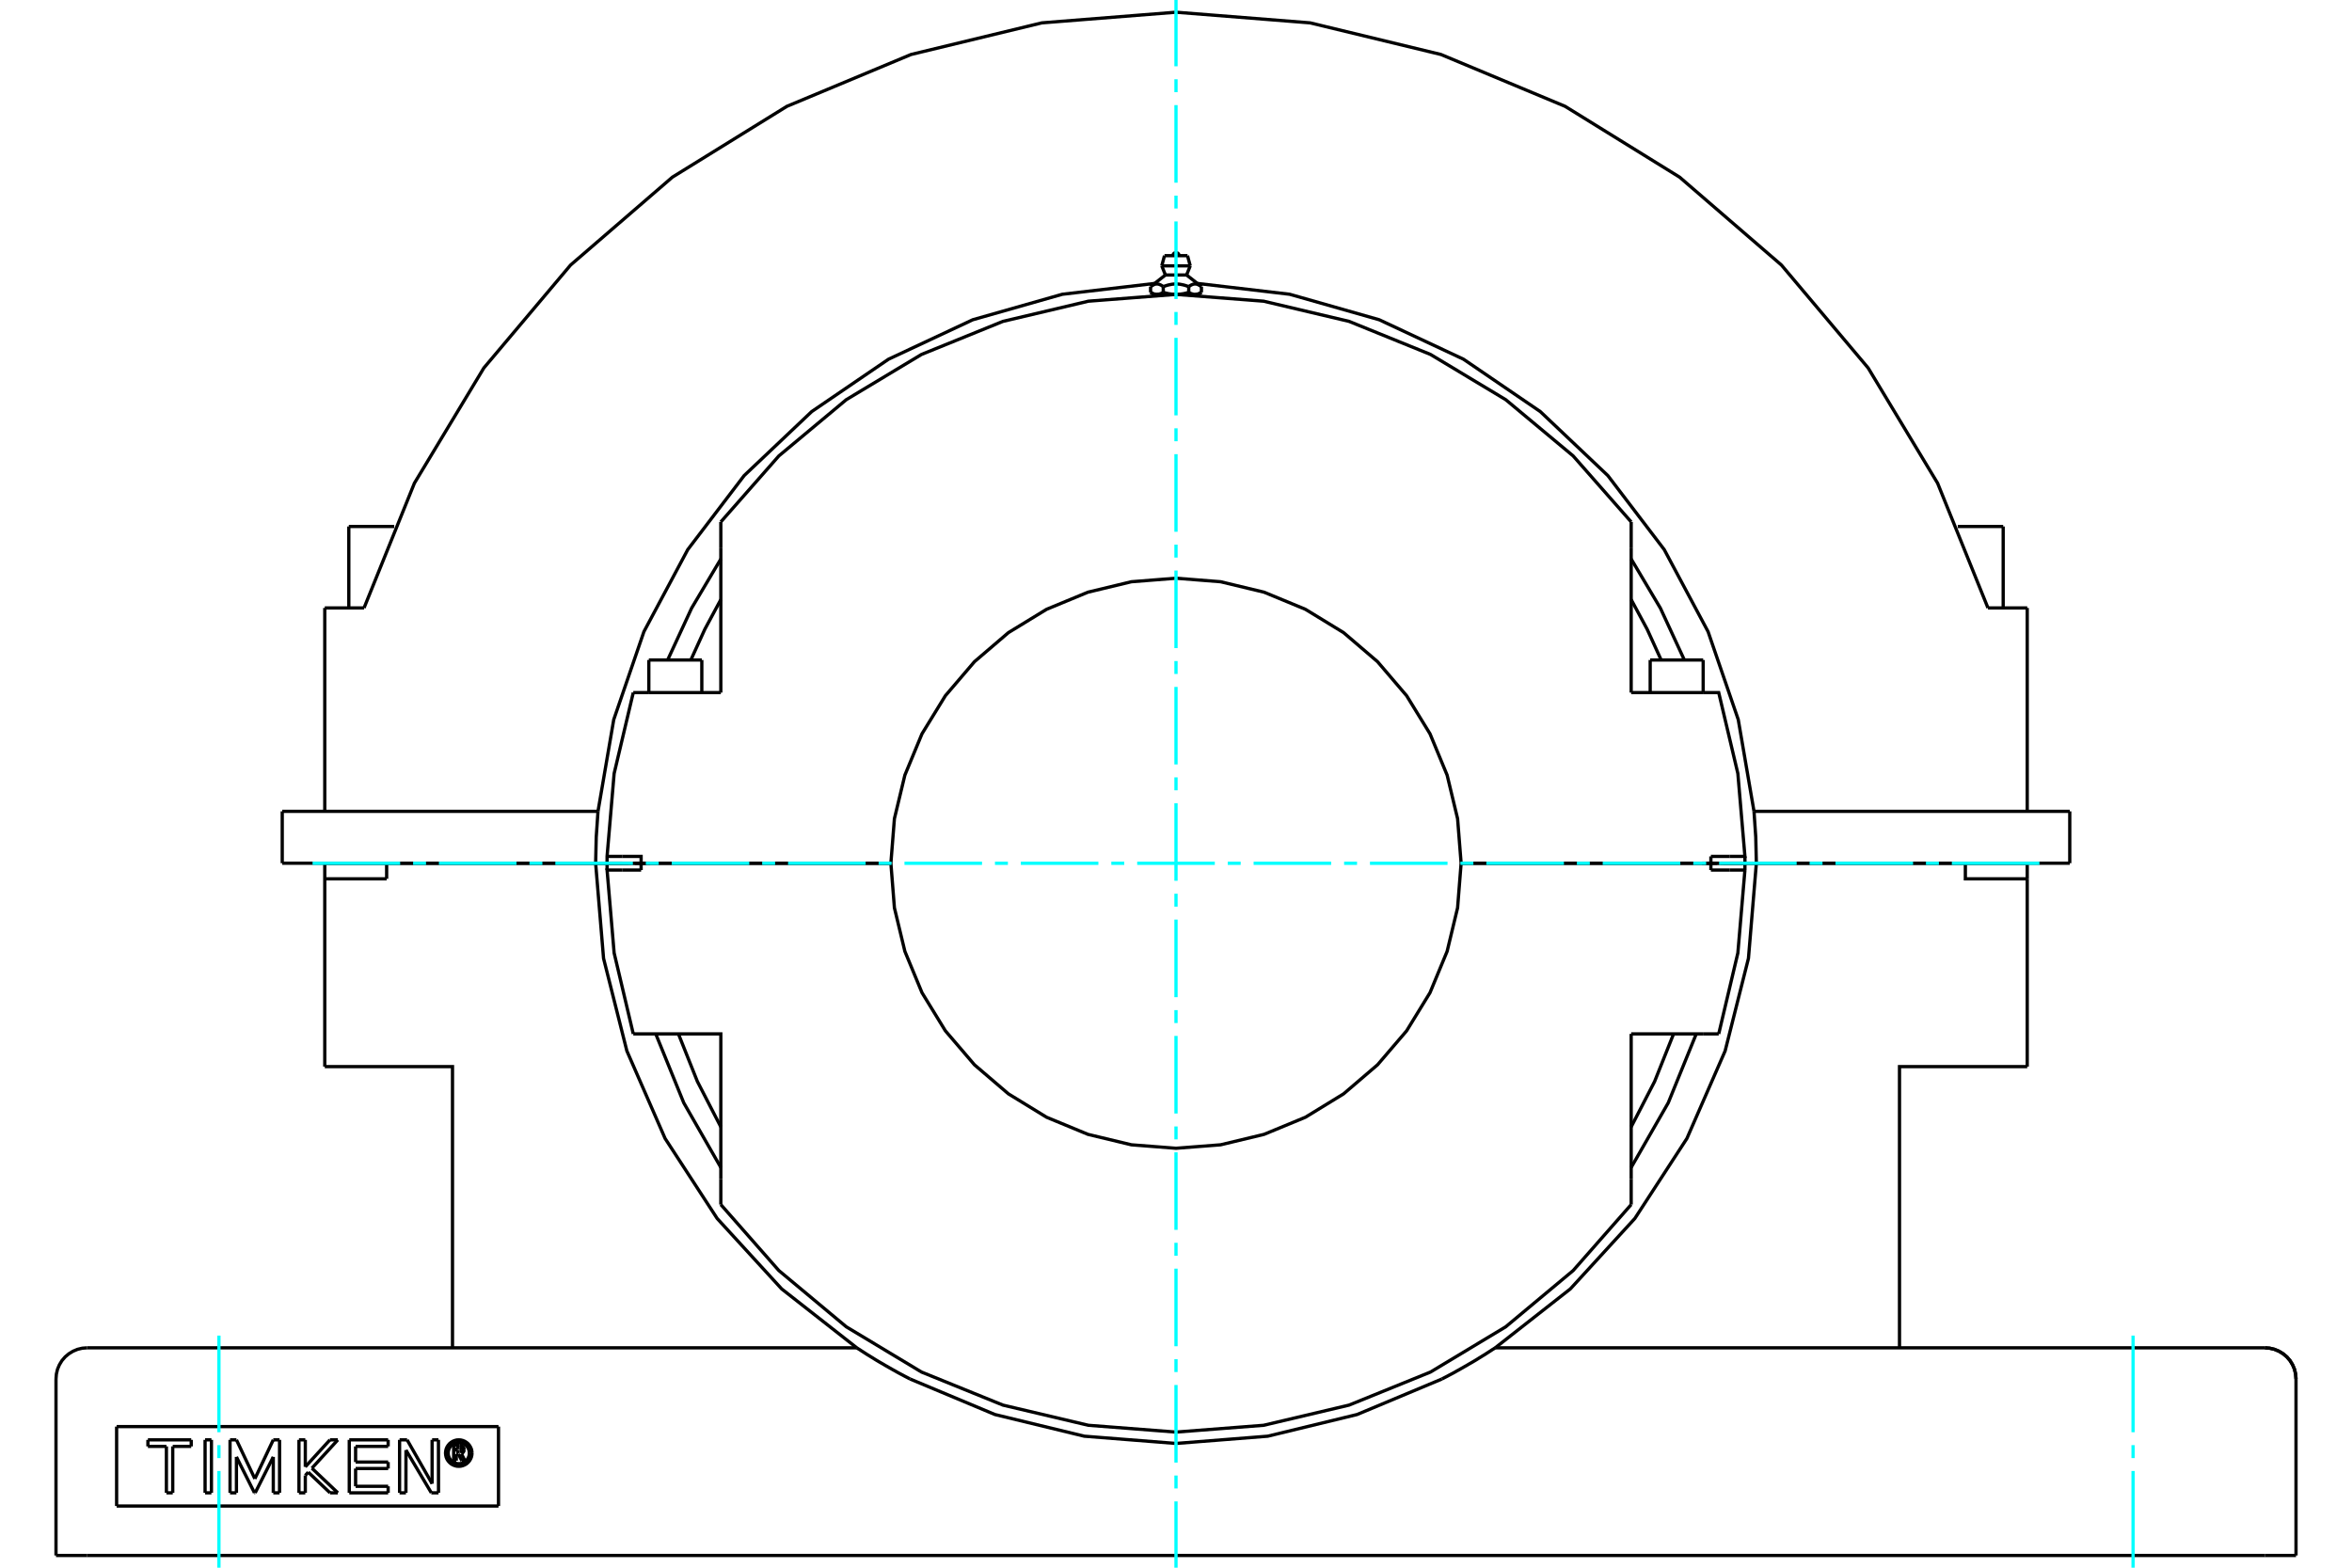 <?xml version="1.0" standalone="no"?>
<!DOCTYPE svg PUBLIC "-//W3C//DTD SVG 1.1//EN"
	"http://www.w3.org/Graphics/SVG/1.1/DTD/svg11.dtd">
<svg xmlns="http://www.w3.org/2000/svg" height="100%" width="100%" viewBox="0 0 36000 24000">
	<rect x="-1800" y="-1200" width="39600" height="26400" style="fill:#FFF"/>
	<g style="fill:none; fill-rule:evenodd" transform="matrix(1 0 0 1 0 0)">
		<g style="fill:none; stroke:#000; stroke-width:50; shape-rendering:geometricPrecision">
			<line x1="9620" y1="13216" x2="9117" y2="13216"/>
			<line x1="5918" y1="13216" x2="4971" y2="13216"/>
			<line x1="9117" y1="13216" x2="5918" y2="13216"/>
			<line x1="31029" y1="13216" x2="30082" y2="13216"/>
			<line x1="26883" y1="13216" x2="26380" y2="13216"/>
			<line x1="30082" y1="13216" x2="26883" y2="13216"/>
			<polyline points="24967,17873 25534,16884 25963,15828"/>
			<polyline points="10037,15828 10466,16884 11033,17873"/>
			<polyline points="9117,13216 9238,14672 9595,16089 10180,17429 10977,18654 11964,19732 13114,20634"/>
			<polyline points="13929,21111 13901,21096 13872,21081 13843,21066 13814,21050 13785,21035 13755,21019 13726,21003 13697,20986 13667,20970 13638,20953 13609,20937 13580,20920 13551,20904 13523,20887 13495,20871 13467,20855 13440,20839 13413,20823 13387,20807 13362,20791 13337,20776 13313,20761 13290,20747 13267,20733 13246,20719 13224,20705 13204,20692 13185,20680 13167,20668 13152,20658 13138,20650 13128,20643 13120,20638 13116,20635 13114,20634"/>
			<polyline points="13929,21111 15228,21655 16596,21987 18000,22098 19404,21987 20772,21655 22071,21111"/>
			<polyline points="22886,20634 22884,20635 22880,20638 22872,20643 22862,20650 22848,20658 22833,20668 22815,20680 22796,20692 22776,20705 22754,20719 22733,20733 22710,20747 22687,20761 22663,20776 22638,20791 22613,20807 22587,20823 22560,20839 22533,20855 22505,20871 22477,20887 22449,20904 22420,20920 22391,20937 22362,20953 22333,20970 22303,20986 22274,21003 22245,21019 22215,21035 22186,21050 22157,21066 22128,21081 22099,21096 22071,21111"/>
			<polyline points="22886,20634 24036,19732 25023,18654 25820,17429 26405,16089 26762,14672 26883,13216"/>
			<polyline points="31029,13454 30082,13454 30082,13216"/>
			<line x1="31029" y1="13216" x2="31029" y2="13454"/>
			<polyline points="29074,20634 29074,16329 31029,16329"/>
			<line x1="31029" y1="13454" x2="31029" y2="16329"/>
			<polyline points="4971,16329 4971,13454 4971,13216"/>
			<line x1="5918" y1="13454" x2="4971" y2="13454"/>
			<line x1="5918" y1="13216" x2="5918" y2="13454"/>
			<line x1="22886" y1="20634" x2="34666" y2="20634"/>
			<line x1="34666" y1="23813" x2="1334" y2="23813"/>
			<line x1="1334" y1="20634" x2="13114" y2="20634"/>
			<polyline points="35143,21111 35137,21036 35120,20963 35091,20894 35052,20830 35003,20773 34946,20725 34882,20686 34813,20657 34741,20640 34666,20634"/>
			<line x1="35143" y1="23813" x2="34666" y2="23813"/>
			<line x1="35143" y1="23813" x2="35143" y2="21111"/>
			<line x1="857" y1="23813" x2="857" y2="21111"/>
			<line x1="1334" y1="23813" x2="857" y2="23813"/>
			<polyline points="4971,16329 6926,16329 6926,20634"/>
			<line x1="6984" y1="22260" x2="6984" y2="22362"/>
			<line x1="7017" y1="22260" x2="6984" y2="22260"/>
			<line x1="7070" y1="22366" x2="7017" y2="22260"/>
			<line x1="7118" y1="22366" x2="7070" y2="22366"/>
			<line x1="7062" y1="22254" x2="7118" y2="22366"/>
			<polyline points="7062,22254 7072,22249 7081,22242 7089,22234 7095,22225 7100,22215 7103,22204 7104,22193"/>
			<line x1="7066" y1="22193" x2="7104" y2="22193"/>
			<polyline points="7036,22222 7041,22221 7045,22220 7049,22219 7053,22216 7057,22213 7060,22210 7062,22206 7064,22202 7065,22197 7066,22193"/>
			<line x1="6982" y1="22222" x2="7036" y2="22222"/>
			<line x1="6982" y1="22162" x2="6982" y2="22222"/>
			<line x1="7035" y1="22162" x2="6982" y2="22162"/>
			<polyline points="7066,22191 7065,22187 7064,22182 7062,22178 7060,22174 7057,22171 7053,22168 7049,22165 7045,22164 7040,22163 7035,22162"/>
			<line x1="7104" y1="22191" x2="7066" y2="22191"/>
			<polyline points="7104,22191 7103,22181 7100,22170 7096,22160 7090,22151 7082,22143 7074,22136 7064,22130 7054,22127 7043,22125 7032,22125"/>
			<line x1="6944" y1="22125" x2="7032" y2="22125"/>
			<line x1="6944" y1="22362" x2="6944" y2="22125"/>
			<line x1="6984" y1="22362" x2="6944" y2="22362"/>
			<line x1="5443" y1="22754" x2="5941" y2="22754"/>
			<line x1="5443" y1="22482" x2="5443" y2="22754"/>
			<line x1="5941" y1="22482" x2="5443" y2="22482"/>
			<line x1="5941" y1="22383" x2="5941" y2="22482"/>
			<line x1="5443" y1="22383" x2="5941" y2="22383"/>
			<line x1="5443" y1="22143" x2="5443" y2="22383"/>
			<line x1="5941" y1="22143" x2="5443" y2="22143"/>
			<line x1="5941" y1="22043" x2="5941" y2="22143"/>
			<line x1="5346" y1="22043" x2="5941" y2="22043"/>
			<line x1="5346" y1="22854" x2="5346" y2="22043"/>
			<line x1="5941" y1="22854" x2="5346" y2="22854"/>
			<line x1="5941" y1="22754" x2="5941" y2="22854"/>
			<line x1="3619" y1="22304" x2="3619" y2="22854"/>
			<line x1="3895" y1="22854" x2="3619" y2="22304"/>
			<line x1="3906" y1="22854" x2="3895" y2="22854"/>
			<line x1="4183" y1="22304" x2="3906" y2="22854"/>
			<line x1="4183" y1="22854" x2="4183" y2="22304"/>
			<line x1="4279" y1="22854" x2="4183" y2="22854"/>
			<line x1="4279" y1="22043" x2="4279" y2="22854"/>
			<line x1="4183" y1="22043" x2="4279" y2="22043"/>
			<line x1="3901" y1="22639" x2="4183" y2="22043"/>
			<line x1="3619" y1="22043" x2="3901" y2="22639"/>
			<line x1="3521" y1="22043" x2="3619" y2="22043"/>
			<line x1="3521" y1="22854" x2="3521" y2="22043"/>
			<line x1="3619" y1="22854" x2="3521" y2="22854"/>
			<line x1="2547" y1="22143" x2="2264" y2="22143"/>
			<line x1="2547" y1="22854" x2="2547" y2="22143"/>
			<line x1="2644" y1="22854" x2="2547" y2="22854"/>
			<line x1="2644" y1="22143" x2="2644" y2="22854"/>
			<line x1="2927" y1="22143" x2="2644" y2="22143"/>
			<line x1="2927" y1="22043" x2="2927" y2="22143"/>
			<line x1="2264" y1="22043" x2="2927" y2="22043"/>
			<line x1="2264" y1="22143" x2="2264" y2="22043"/>
			<line x1="3139" y1="22043" x2="3236" y2="22043"/>
			<line x1="3139" y1="22854" x2="3139" y2="22043"/>
			<line x1="3236" y1="22854" x2="3139" y2="22854"/>
			<line x1="3236" y1="22043" x2="3236" y2="22854"/>
			<line x1="4718" y1="22538" x2="4673" y2="22588"/>
			<line x1="5051" y1="22854" x2="4718" y2="22538"/>
			<line x1="5171" y1="22854" x2="5051" y2="22854"/>
			<line x1="4774" y1="22477" x2="5171" y2="22854"/>
			<line x1="5171" y1="22043" x2="4774" y2="22477"/>
			<line x1="5050" y1="22043" x2="5171" y2="22043"/>
			<line x1="4673" y1="22456" x2="5050" y2="22043"/>
			<line x1="4673" y1="22043" x2="4673" y2="22456"/>
			<line x1="4576" y1="22043" x2="4673" y2="22043"/>
			<line x1="4576" y1="22854" x2="4576" y2="22043"/>
			<line x1="4673" y1="22854" x2="4576" y2="22854"/>
			<line x1="4673" y1="22588" x2="4673" y2="22854"/>
			<line x1="6602" y1="22854" x2="6214" y2="22200"/>
			<line x1="6712" y1="22854" x2="6602" y2="22854"/>
			<line x1="6711" y1="22043" x2="6712" y2="22854"/>
			<line x1="6614" y1="22043" x2="6711" y2="22043"/>
			<line x1="6614" y1="22714" x2="6614" y2="22043"/>
			<line x1="6231" y1="22043" x2="6614" y2="22714"/>
			<line x1="6116" y1="22043" x2="6231" y2="22043"/>
			<line x1="6116" y1="22854" x2="6116" y2="22043"/>
			<line x1="6213" y1="22854" x2="6116" y2="22854"/>
			<line x1="6214" y1="22200" x2="6213" y2="22854"/>
			<polyline points="7184,22246 7182,22220 7176,22196 7166,22172 7153,22150 7137,22131 7117,22114 7096,22101 7072,22091 7047,22085 7022,22083 6997,22085 6972,22091 6948,22101 6927,22114 6907,22131 6891,22150 6877,22172 6868,22196 6862,22220 6860,22246 6862,22271 6868,22296 6877,22319 6891,22341 6907,22360 6927,22377 6948,22390 6972,22400 6997,22406 7022,22408 7047,22406 7072,22400 7096,22390 7117,22377 7137,22360 7153,22341 7166,22319 7176,22296 7182,22271 7184,22246"/>
			<polyline points="7225,22246 7222,22214 7215,22183 7202,22154 7186,22127 7165,22102 7141,22082 7114,22065 7085,22053 7054,22045 7022,22043 6990,22045 6959,22053 6930,22065 6903,22082 6879,22102 6858,22127 6841,22154 6829,22183 6822,22214 6819,22246 6822,22277 6829,22308 6841,22338 6858,22365 6879,22389 6903,22410 6930,22426 6959,22438 6990,22446 7022,22448 7054,22446 7085,22438 7114,22426 7141,22410 7165,22389 7186,22365 7202,22338 7215,22308 7222,22277 7225,22246"/>
			<line x1="7630" y1="21840" x2="7630" y2="23056"/>
			<line x1="1785" y1="21840" x2="1785" y2="23056"/>
			<line x1="7630" y1="23056" x2="1785" y2="23056"/>
			<line x1="1785" y1="21840" x2="7630" y2="21840"/>
			<line x1="31680" y1="12421" x2="31680" y2="13215"/>
			<polyline points="30428,9307 29657,7397 28594,5633 27267,4058 25708,2712 23956,1628 22055,834 20053,350 18000,187 15947,350 13945,834 12044,1628 10292,2712 8733,4058 7406,5633 6343,7397 5572,9307"/>
			<line x1="31029" y1="9307" x2="31029" y2="12421"/>
			<line x1="4971" y1="9307" x2="5572" y2="9307"/>
			<line x1="30428" y1="9307" x2="31029" y2="9307"/>
			<line x1="4971" y1="9307" x2="4971" y2="12421"/>
			<polyline points="26847,12421 26606,11017 26144,9670 25473,8414 24610,7281 23576,6301 22400,5499 21110,4895 19740,4505 18326,4339"/>
			<polyline points="17674,4339 16260,4505 14890,4895 13600,5499 12424,6301 11390,7281 10527,8414 9856,9670 9394,11017 9153,12421"/>
			<line x1="26883" y1="13215" x2="31680" y2="13215"/>
			<line x1="26847" y1="12421" x2="31680" y2="12421"/>
			<polyline points="26883,13215 26874,12817 26847,12421"/>
			<line x1="9117" y1="13215" x2="9291" y2="13215"/>
			<polyline points="11033,8558 10586,9310 10219,10104"/>
			<polyline points="25781,10104 25414,9310 24967,8558"/>
			<line x1="26709" y1="13215" x2="26883" y2="13215"/>
			<polyline points="9153,12421 9126,12817 9117,13215"/>
			<line x1="4320" y1="12421" x2="9153" y2="12421"/>
			<line x1="4320" y1="13215" x2="9117" y2="13215"/>
			<line x1="4320" y1="12421" x2="4320" y2="13215"/>
			<line x1="29966" y1="8060" x2="30661" y2="8060"/>
			<line x1="5339" y1="8060" x2="6034" y2="8060"/>
			<line x1="17824" y1="3914" x2="18176" y2="3914"/>
			<line x1="17782" y1="4070" x2="18218" y2="4070"/>
			<line x1="17838" y1="4210" x2="18162" y2="4210"/>
			<polyline points="18292,4506 18289,4506 18287,4506 18284,4506 18281,4506 18279,4506 18276,4506 18273,4505 18271,4505 18268,4504 18265,4504 18263,4503 18260,4503 18257,4502 18255,4502 18252,4501 18249,4500 18247,4499 18244,4499 18241,4498 18238,4497 18236,4496 18233,4495 18230,4494 18227,4492 18224,4491 18221,4490 18219,4489 18216,4487 18213,4486 18210,4484 18207,4483 18204,4481 18201,4480 18198,4478 18195,4476 18189,4478 18182,4480 18176,4481 18170,4483 18164,4484 18159,4486 18153,4487 18147,4489 18141,4490 18136,4491 18130,4492 18124,4494 18119,4495 18113,4496 18108,4497 18102,4498 18097,4499 18091,4499 18086,4500 18080,4501 18075,4502 18069,4502 18064,4503 18059,4503 18053,4504 18048,4504 18043,4505 18037,4505 18032,4506 18027,4506 18021,4506 18016,4506 18011,4506 18005,4506 18000,4506 18292,4506"/>
			<line x1="17708" y1="4506" x2="18000" y2="4506"/>
			<line x1="17663" y1="4506" x2="17708" y2="4506"/>
			<line x1="18292" y1="4506" x2="18337" y2="4506"/>
			<polyline points="18000,4506 17995,4506 17989,4506 17984,4506 17979,4506 17973,4506 17968,4506 17963,4505 17957,4505 17952,4504 17947,4504 17941,4503 17936,4503 17931,4502 17925,4502 17920,4501 17914,4500 17909,4499 17903,4499 17898,4498 17892,4497 17887,4496 17881,4495 17876,4494 17870,4492 17864,4491 17859,4490 17853,4489 17847,4487 17841,4486 17836,4484 17830,4483 17824,4481 17818,4480 17811,4478 17805,4476"/>
			<line x1="18195" y1="4388" x2="18195" y2="4476"/>
			<polyline points="17805,4388 17818,4384 17830,4379 17842,4375 17854,4371 17866,4368 17877,4364 17889,4362 17900,4359 17911,4357 17922,4355 17932,4353 17943,4351 17953,4350 17964,4349 17974,4348 17985,4348 17995,4348 18005,4348 18015,4348 18026,4348 18036,4349 18047,4350 18057,4351 18068,4353 18078,4355 18089,4357 18100,4359 18111,4362 18123,4364 18134,4368 18146,4371 18158,4375 18170,4379 18182,4384 18195,4388"/>
			<line x1="17805" y1="4476" x2="17805" y2="4388"/>
			<polyline points="18389,4476 18386,4478 18383,4480 18380,4481 18377,4483 18374,4484 18371,4486 18368,4487 18366,4489 18363,4490 18360,4491 18357,4492 18354,4494 18351,4495 18349,4496 18346,4497 18343,4498 18340,4499 18338,4499 18335,4500 18332,4501 18329,4502 18327,4502 18324,4503 18321,4503 18319,4504 18316,4504 18313,4505 18311,4505 18308,4506 18305,4506 18303,4506 18300,4506 18297,4506 18295,4506 18292,4506"/>
			<line x1="18389" y1="4388" x2="18389" y2="4476"/>
			<polyline points="18195,4388 18201,4384 18207,4379 18213,4375 18219,4371 18225,4368 18231,4364 18236,4362 18242,4359 18247,4357 18253,4355 18258,4353 18263,4351 18269,4350 18274,4349 18279,4348 18284,4348 18289,4348 18295,4348 18300,4348 18305,4348 18310,4349 18315,4350 18321,4351 18326,4353 18331,4355 18337,4357 18342,4359 18348,4362 18353,4364 18359,4368 18365,4371 18371,4375 18377,4379 18383,4384 18389,4388"/>
			<polyline points="17708,4506 17705,4506 17703,4506 17700,4506 17697,4506 17695,4506 17692,4506 17689,4505 17687,4505 17684,4504 17681,4504 17679,4503 17676,4503 17673,4502 17671,4502 17668,4501 17665,4500 17662,4499 17660,4499 17657,4498 17654,4497 17651,4496 17649,4495 17646,4494 17643,4492 17640,4491 17637,4490 17634,4489 17632,4487 17629,4486 17626,4484 17623,4483 17620,4481 17617,4480 17614,4478 17611,4476"/>
			<line x1="17611" y1="4388" x2="17611" y2="4476"/>
			<polyline points="17805,4476 17802,4478 17799,4480 17796,4481 17793,4483 17790,4484 17787,4486 17784,4487 17781,4489 17779,4490 17776,4491 17773,4492 17770,4494 17767,4495 17764,4496 17762,4497 17759,4498 17756,4499 17753,4499 17751,4500 17748,4501 17745,4502 17743,4502 17740,4503 17737,4503 17735,4504 17732,4504 17729,4505 17727,4505 17724,4506 17721,4506 17719,4506 17716,4506 17713,4506 17711,4506 17708,4506"/>
			<polyline points="17611,4388 17617,4384 17623,4379 17629,4375 17635,4371 17641,4368 17647,4364 17652,4362 17658,4359 17663,4357 17669,4355 17674,4353 17679,4351 17685,4350 17690,4349 17695,4348 17700,4348 17705,4348 17711,4348 17716,4348 17721,4348 17726,4349 17731,4350 17737,4351 17742,4353 17747,4355 17753,4357 17758,4359 17764,4362 17769,4364 17775,4368 17781,4371 17787,4375 17793,4379 17799,4384 17805,4388"/>
			<line x1="9931" y1="10104" x2="10742" y2="10104"/>
			<line x1="25258" y1="10104" x2="26069" y2="10104"/>
			<polyline points="13636,13216 13690,13898 13850,14564 14112,15197 14470,15781 14915,16301 15435,16746 16019,17104 16652,17366 17317,17526 18000,17579 18683,17526 19348,17366 19981,17104 20565,16746 21085,16301 21530,15781 21888,15197 22150,14564 22310,13898 22364,13216"/>
			<line x1="26187" y1="13216" x2="22364" y2="13216"/>
			<line x1="26187" y1="13216" x2="26709" y2="13216"/>
			<polyline points="22364,13215 22310,12533 22150,11867 21888,11234 21530,10651 21085,10130 20565,9685 19981,9328 19348,9066 18683,8906 18000,8852 17317,8906 16652,9066 16019,9328 15435,9685 14915,10130 14470,10651 14112,11234 13850,11867 13690,12533 13636,13215"/>
			<line x1="9813" y1="13215" x2="13636" y2="13215"/>
			<line x1="9813" y1="13215" x2="9291" y2="13215"/>
			<line x1="9926" y1="13215" x2="9948" y2="13215"/>
			<line x1="9883" y1="13215" x2="9926" y2="13215"/>
			<line x1="9605" y1="13215" x2="9665" y2="13215"/>
			<line x1="9292" y1="13215" x2="9605" y2="13215"/>
			<line x1="9718" y1="13215" x2="9948" y2="13215"/>
			<line x1="9291" y1="13215" x2="9521" y2="13215"/>
			<line x1="26052" y1="13215" x2="26282" y2="13215"/>
			<line x1="26479" y1="13215" x2="26709" y2="13215"/>
			<polyline points="26052,13215 26074,13215 26117,13215"/>
			<polyline points="11033,9179 10788,9634 10574,10104"/>
			<polyline points="25426,10104 25212,9634 24967,9179"/>
			<line x1="24967" y1="8383" x2="24967" y2="7990"/>
			<line x1="24967" y1="10603" x2="24967" y2="8383"/>
			<line x1="11033" y1="7990" x2="11033" y2="8383"/>
			<polyline points="24967,7990 24079,6980 23047,6119 21895,5426 20649,4920 19341,4611 18000,4507 16659,4611 15351,4920 14105,5426 12953,6119 11921,6980 11033,7990"/>
			<line x1="11033" y1="8383" x2="11033" y2="10603"/>
			<polyline points="9693,10603 9400,11842 9292,13111 9292,13163 9291,13215"/>
			<polyline points="26478,13111 26708,13111 26600,11842 26307,10603 26066,10603"/>
			<polyline points="26709,13215 26708,13163 26708,13111"/>
			<line x1="26187" y1="13111" x2="26478" y2="13111"/>
			<line x1="26187" y1="13215" x2="26187" y2="13111"/>
			<line x1="26709" y1="13215" x2="26187" y2="13215"/>
			<polyline points="9522,13111 9813,13111 9813,13215"/>
			<line x1="22364" y1="13215" x2="26187" y2="13215"/>
			<line x1="26066" y1="10603" x2="24967" y2="10603"/>
			<line x1="11033" y1="10603" x2="9934" y2="10603"/>
			<line x1="9292" y1="13111" x2="9522" y2="13111"/>
			<line x1="9934" y1="10603" x2="9693" y2="10603"/>
			<polyline points="26708,13320 26708,13268 26709,13216"/>
			<line x1="26187" y1="13320" x2="26187" y2="13216"/>
			<line x1="26478" y1="13320" x2="26187" y2="13320"/>
			<line x1="26708" y1="13320" x2="26478" y2="13320"/>
			<polyline points="26307,15828 26600,14589 26708,13320"/>
			<polyline points="24967,17252 25326,16556 25616,15828"/>
			<line x1="26066" y1="15828" x2="26307" y2="15828"/>
			<line x1="24967" y1="15828" x2="26066" y2="15828"/>
			<line x1="24967" y1="18048" x2="24967" y2="15828"/>
			<line x1="24967" y1="18441" x2="24967" y2="18048"/>
			<polyline points="11033,18441 11921,19451 12953,20312 14105,21005 15351,21511 16659,21820 18000,21924 19341,21820 20649,21511 21895,21005 23047,20312 24079,19451 24967,18441"/>
			<line x1="11033" y1="18048" x2="11033" y2="18441"/>
			<polyline points="10384,15828 10674,16556 11033,17252"/>
			<polyline points="9693,15828 9934,15828 11033,15828 11033,18048"/>
			<polyline points="9522,13320 9292,13320 9400,14589 9693,15828"/>
			<line x1="9813" y1="13320" x2="9522" y2="13320"/>
			<polyline points="13636,13216 9813,13216 9813,13320"/>
			<polyline points="9291,13216 9292,13268 9292,13320"/>
			<line x1="9291" y1="13216" x2="9813" y2="13216"/>
			<line x1="26395" y1="13215" x2="26708" y2="13215"/>
			<line x1="26335" y1="13215" x2="26395" y2="13215"/>
			<polyline points="35143,21111 35137,21036 35120,20963 35091,20894 35052,20830 35003,20773 34946,20725 34882,20686 34813,20657 34741,20640 34666,20634"/>
			<polyline points="1334,20634 1259,20640 1187,20657 1118,20686 1054,20725 997,20773 948,20830 909,20894 880,20963 863,21036 857,21111"/>
			<line x1="30661" y1="9307" x2="30661" y2="8060"/>
			<line x1="29102" y1="13215" x2="29102" y2="13216"/>
			<line x1="5339" y1="8060" x2="5339" y2="9307"/>
			<line x1="5651" y1="13215" x2="5651" y2="13216"/>
			<line x1="17824" y1="3914" x2="17782" y2="4070"/>
			<line x1="18218" y1="4070" x2="18176" y2="3914"/>
			<line x1="17782" y1="4070" x2="17838" y2="4210"/>
			<line x1="18162" y1="4210" x2="18218" y2="4070"/>
			<line x1="17697" y1="4506" x2="17697" y2="4512"/>
			<line x1="18303" y1="4512" x2="18303" y2="4506"/>
			<line x1="18337" y1="4506" x2="18389" y2="4476"/>
			<line x1="17611" y1="4476" x2="17663" y2="4506"/>
			<line x1="17838" y1="4210" x2="17611" y2="4388"/>
			<line x1="18389" y1="4388" x2="18162" y2="4210"/>
			<polyline points="18047,3914 18046,3907 18044,3900 18042,3893 18038,3887 18033,3881 18027,3876 18021,3873 18014,3870 18007,3868 18000,3867 17993,3868 17986,3870 17979,3873 17973,3876 17967,3881 17962,3887 17958,3893 17956,3900 17954,3907 17953,3914"/>
			<line x1="9931" y1="10104" x2="9931" y2="10603"/>
			<line x1="10742" y1="10603" x2="10742" y2="10104"/>
			<line x1="10087" y1="13215" x2="10087" y2="13216"/>
			<line x1="10586" y1="13216" x2="10586" y2="13215"/>
			<line x1="25258" y1="10104" x2="25258" y2="10603"/>
			<line x1="26069" y1="10603" x2="26069" y2="10104"/>
			<line x1="25414" y1="13215" x2="25414" y2="13216"/>
			<line x1="25913" y1="13216" x2="25913" y2="13215"/>
		</g>
		<g style="fill:none; stroke:#0FF; stroke-width:50; shape-rendering:geometricPrecision">
			<line x1="18000" y1="24000" x2="18000" y2="22985"/>
			<line x1="18000" y1="22787" x2="18000" y2="22589"/>
			<line x1="18000" y1="22391" x2="18000" y2="21203"/>
			<line x1="18000" y1="21005" x2="18000" y2="20808"/>
			<line x1="18000" y1="20610" x2="18000" y2="19422"/>
			<line x1="18000" y1="19224" x2="18000" y2="19026"/>
			<line x1="18000" y1="18828" x2="18000" y2="17641"/>
			<line x1="18000" y1="17443" x2="18000" y2="17245"/>
			<line x1="18000" y1="17047" x2="18000" y2="15859"/>
			<line x1="18000" y1="15662" x2="18000" y2="15464"/>
			<line x1="18000" y1="15266" x2="18000" y2="14078"/>
			<line x1="18000" y1="13880" x2="18000" y2="13682"/>
			<line x1="18000" y1="13484" x2="18000" y2="12297"/>
			<line x1="18000" y1="12099" x2="18000" y2="11901"/>
			<line x1="18000" y1="11703" x2="18000" y2="10516"/>
			<line x1="18000" y1="10318" x2="18000" y2="10120"/>
			<line x1="18000" y1="9922" x2="18000" y2="8734"/>
			<line x1="18000" y1="8536" x2="18000" y2="8338"/>
			<line x1="18000" y1="8141" x2="18000" y2="6953"/>
			<line x1="18000" y1="6755" x2="18000" y2="6557"/>
			<line x1="18000" y1="6359" x2="18000" y2="5172"/>
			<line x1="18000" y1="4974" x2="18000" y2="4776"/>
			<line x1="18000" y1="4578" x2="18000" y2="3390"/>
			<line x1="18000" y1="3192" x2="18000" y2="2995"/>
			<line x1="18000" y1="2797" x2="18000" y2="1609"/>
			<line x1="18000" y1="1411" x2="18000" y2="1213"/>
			<line x1="18000" y1="1015" x2="18000" y2="0"/>
			<line x1="4784" y1="13216" x2="6125" y2="13216"/>
			<line x1="6323" y1="13216" x2="6521" y2="13216"/>
			<line x1="6718" y1="13216" x2="7906" y2="13216"/>
			<line x1="8104" y1="13216" x2="8302" y2="13216"/>
			<line x1="8500" y1="13216" x2="9687" y2="13216"/>
			<line x1="9885" y1="13216" x2="10083" y2="13216"/>
			<line x1="10281" y1="13216" x2="11469" y2="13216"/>
			<line x1="11666" y1="13216" x2="11864" y2="13216"/>
			<line x1="12062" y1="13216" x2="13250" y2="13216"/>
			<line x1="13448" y1="13216" x2="13646" y2="13216"/>
			<line x1="13844" y1="13216" x2="15031" y2="13216"/>
			<line x1="15229" y1="13216" x2="15427" y2="13216"/>
			<line x1="15625" y1="13216" x2="16812" y2="13216"/>
			<line x1="17010" y1="13216" x2="17208" y2="13216"/>
			<line x1="17406" y1="13216" x2="18594" y2="13216"/>
			<line x1="18792" y1="13216" x2="18990" y2="13216"/>
			<line x1="19188" y1="13216" x2="20375" y2="13216"/>
			<line x1="20573" y1="13216" x2="20771" y2="13216"/>
			<line x1="20969" y1="13216" x2="22156" y2="13216"/>
			<line x1="22354" y1="13216" x2="22552" y2="13216"/>
			<line x1="22750" y1="13216" x2="23938" y2="13216"/>
			<line x1="24136" y1="13216" x2="24334" y2="13216"/>
			<line x1="24531" y1="13216" x2="25719" y2="13216"/>
			<line x1="25917" y1="13216" x2="26115" y2="13216"/>
			<line x1="26313" y1="13216" x2="27500" y2="13216"/>
			<line x1="27698" y1="13216" x2="27896" y2="13216"/>
			<line x1="28094" y1="13216" x2="29282" y2="13216"/>
			<line x1="29479" y1="13216" x2="29677" y2="13216"/>
			<line x1="29875" y1="13216" x2="31216" y2="13216"/>
			<line x1="3351" y1="20447" x2="3351" y2="21926"/>
			<line x1="3351" y1="22124" x2="3351" y2="22322"/>
			<line x1="3351" y1="22520" x2="3351" y2="24000"/>
			<line x1="32649" y1="20447" x2="32649" y2="21926"/>
			<line x1="32649" y1="22124" x2="32649" y2="22322"/>
			<line x1="32649" y1="22520" x2="32649" y2="24000"/>
		</g>
	</g>
</svg>
